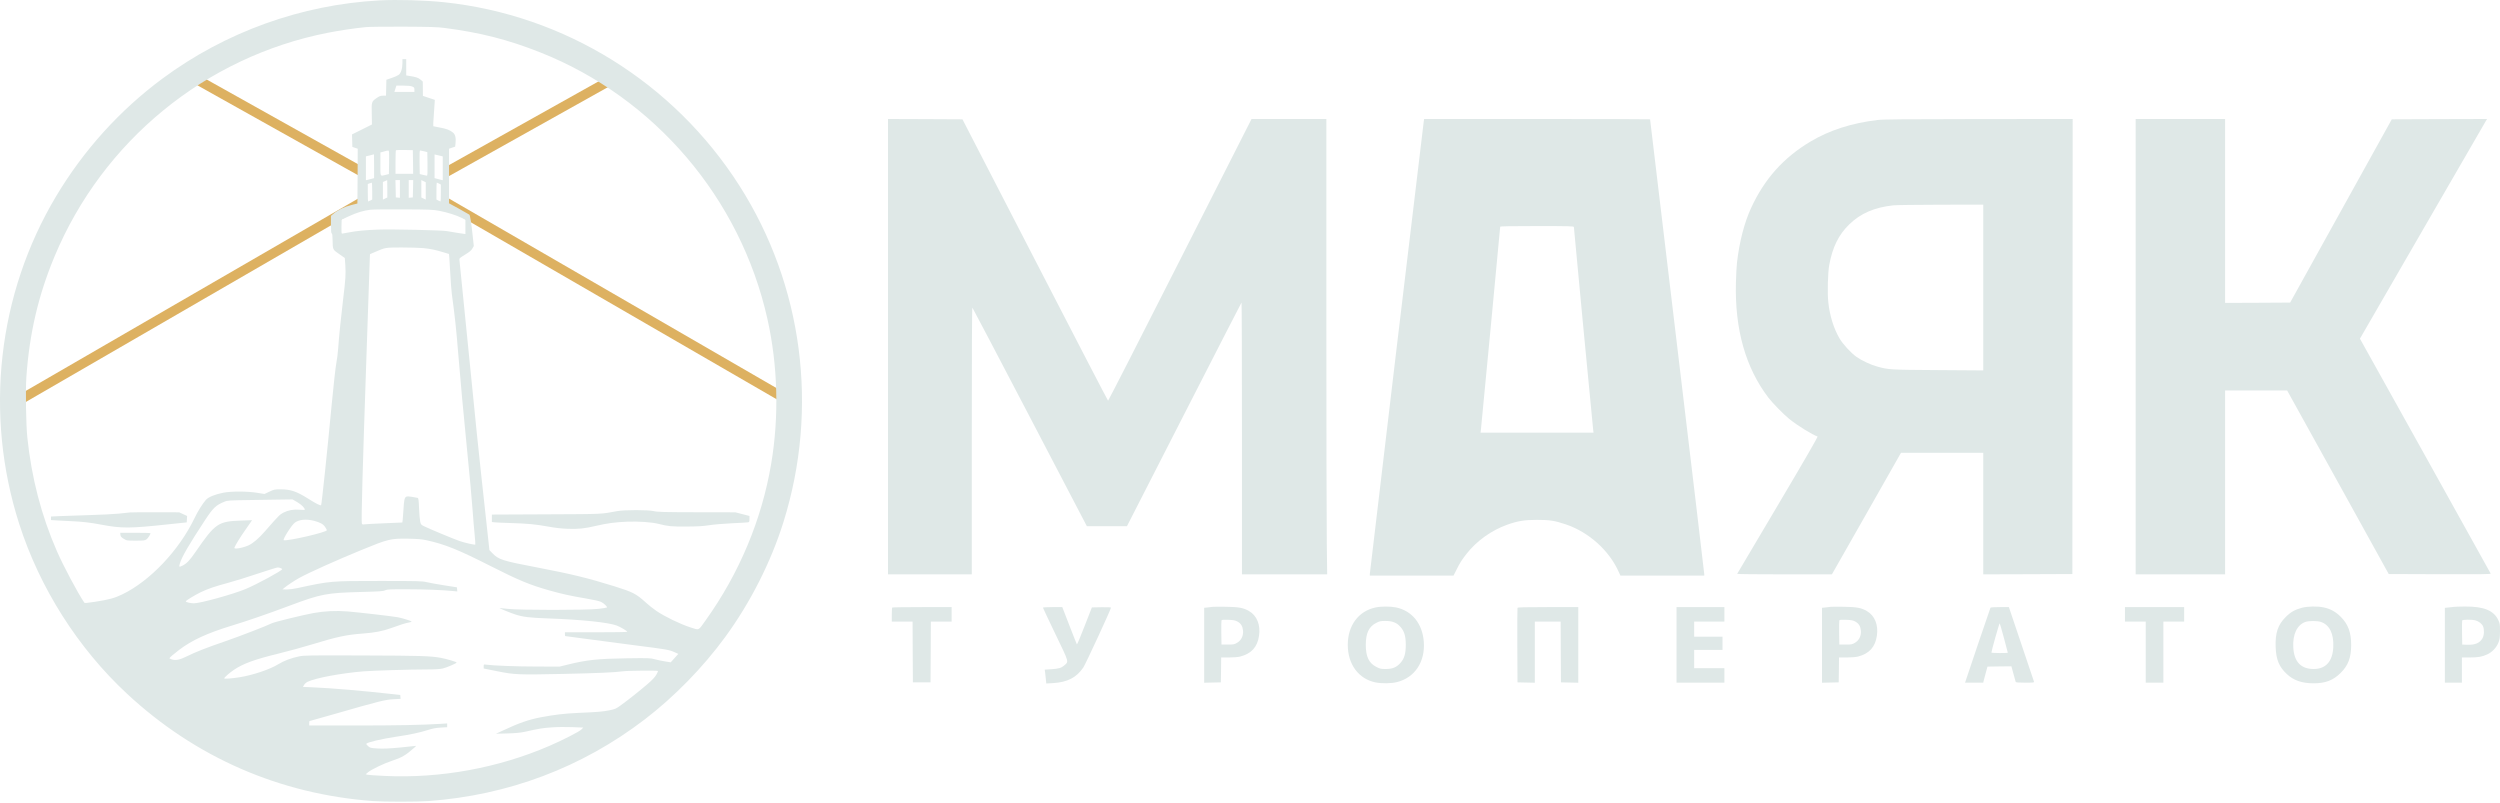 <?xml version="1.0" encoding="UTF-8"?> <svg xmlns="http://www.w3.org/2000/svg" width="1301" height="418" viewBox="0 0 1301 418" fill="none"><line x1="231.779" y1="89.817" x2="315.779" y2="42.817" stroke="#DDB161" stroke-width="5"></line><line x1="231.252" y1="104.835" x2="409.252" y2="207.835" stroke="#DDB161" stroke-width="5"></line><line x1="10.748" y1="207.849" x2="188.74" y2="104.836" stroke="#DDB161" stroke-width="5"></line><line x1="102.031" y1="41.151" x2="188.408" y2="89.485" stroke="#DDB161" stroke-width="5"></line><path d="M197.466 0.21C156.792 2.406 117.265 16.663 84.556 40.884C62.269 57.402 43.587 78.084 29.232 102.075C-1.282 153.105 -8.296 215.607 10.025 272.734C20.71 306.034 40.572 337.301 66.103 361.03C101.73 394.166 145.648 413.306 194.188 416.879C200.022 417.305 217.065 417.305 222.866 416.879C264.49 413.863 302.903 399.377 335.579 374.337C351.016 362.505 365.831 347.33 377.4 331.5C390.51 313.572 401.228 292.432 407.717 271.653C426.235 212.494 417.845 148.451 384.775 96.601C350.558 42.981 293.857 7.748 231.06 1.161C221.162 0.112 206.806 -0.282 197.466 0.21ZM231.224 14.533C249.906 16.925 264.49 20.662 281.107 27.249C340.725 50.88 385.299 103.156 399.36 165.953C404.8 190.272 405.489 216.656 401.326 241.336C396.41 270.473 384.742 298.331 367.175 322.88C363.242 328.386 364.028 327.993 359.374 326.518C354.13 324.846 345.772 320.815 341.512 317.865C339.971 316.817 337.513 314.883 336.071 313.539C331.089 309.016 329.385 308.131 319.88 305.149C306.082 300.855 297.233 298.692 280.255 295.447C261.18 291.809 259.476 291.252 256.067 287.712L254.691 286.27L252.888 269.719C249.086 235.207 247.382 218.787 242.531 169.591C240.729 151.205 239.188 135.767 239.09 135.276C238.959 134.456 239.188 134.26 242.007 132.523C244.334 131.113 245.284 130.327 245.809 129.344L246.563 128.033L245.973 122.592C245.35 116.561 244.662 112.071 244.268 111.711C244.104 111.58 241.679 110.203 238.86 108.63L233.682 105.811V91.587V77.395L235.288 76.838L236.861 76.314L237.058 74.609C237.353 71.725 236.927 69.988 235.747 69.005C234.206 67.694 232.207 66.94 228.766 66.35C227.061 66.055 225.587 65.76 225.488 65.695C225.39 65.629 225.488 63.236 225.718 60.385C225.914 57.533 226.144 54.486 226.177 53.6L226.275 51.962L223.194 50.946L220.08 49.897L220.048 46.193L220.015 42.457L218.835 41.441C217.688 40.425 216.344 39.999 212.804 39.474L211.395 39.245V35.017V30.789H210.412H209.428V32.788C209.428 35.64 208.642 38.163 207.429 38.983C206.905 39.376 205.266 40.097 203.758 40.589L201.071 41.507L200.973 45.636L200.874 49.799H199.301C198.023 49.799 197.433 50.028 195.958 51.044C193.369 52.847 193.303 53.011 193.467 59.336L193.565 64.777L188.387 67.366L183.176 69.955L183.274 73.2L183.372 76.445L184.782 76.936L186.158 77.395L186.093 91.652L185.994 105.909L182.881 106.696C179.308 107.581 175.834 109.253 173.704 111.088L172.229 112.333V116.856C172.229 120.167 172.327 121.379 172.655 121.478C172.917 121.576 173.048 122.625 173.081 124.952C173.147 129.934 173.114 129.868 176.49 132.195L179.439 134.26L179.702 137.996C179.997 142.617 179.833 145.403 178.62 155.269C177.473 164.839 176.424 174.966 175.998 181.161C175.834 183.75 175.375 187.29 175.015 189.027C174.654 190.829 173.573 200.4 172.557 211.052C170.361 234.453 167.411 262.41 167.116 262.869C166.854 263.295 164.461 262.115 160.299 259.46C154.366 255.724 151.22 254.642 146.042 254.642C142.961 254.642 142.6 254.708 140.208 255.855L137.618 257.068L133.784 256.445C128.704 255.626 120.346 255.593 116.184 256.412C111.89 257.264 108.416 258.674 107.138 260.149C105.401 262.115 102.942 266.048 101.238 269.621C93.208 286.369 78.034 302.396 63.58 309.344C59.614 311.245 56.795 312.031 49.421 313.179C45.127 313.834 44.079 313.932 43.849 313.572C40.375 308.459 32.968 294.497 29.658 286.926C21.529 268.408 16.384 248.513 14.221 227.636C13.532 220.851 13.237 203.153 13.729 196.139C15.302 173.623 19.923 153.761 28.347 133.539C53.387 73.429 106.908 29.576 170.59 17.056C176.785 15.844 184.126 14.729 190.419 14.107C191.959 13.943 200.809 13.845 210.084 13.877C223.653 13.943 227.782 14.074 231.224 14.533ZM214.509 45.014C215.525 45.44 215.656 45.636 215.656 46.652V47.832H210.445H205.233L205.758 46.193L206.282 44.555H209.822C212.182 44.555 213.755 44.718 214.509 45.014ZM214.935 84.278L215 90.44H210.412H205.823V84.442C205.823 81.132 205.922 78.313 206.053 78.182C206.184 78.084 208.216 78.018 210.543 78.051L214.836 78.149L214.935 84.278ZM202.48 84.442L202.382 90.571L200.743 90.997C197.728 91.751 197.957 92.21 197.957 85.359V79.329L199.367 78.968C200.12 78.772 200.907 78.542 201.071 78.477C201.268 78.411 201.661 78.346 201.989 78.346C202.513 78.313 202.546 78.739 202.48 84.442ZM220.736 78.739L222.375 79.165L222.473 85.294C222.538 90.079 222.473 91.423 222.145 91.423C221.916 91.423 220.998 91.226 220.08 90.997L218.442 90.571L218.343 84.442C218.278 79.657 218.343 78.313 218.671 78.313C218.9 78.313 219.851 78.51 220.736 78.739ZM194.68 86.507V92.701L193.467 93.029C192.779 93.193 191.828 93.455 191.337 93.586L190.419 93.783V87.588V81.361L192.484 80.869C193.598 80.574 194.549 80.345 194.614 80.312C194.647 80.312 194.68 83.065 194.68 86.507ZM230.404 87.588V93.783L229.52 93.586C228.995 93.455 228.045 93.193 227.389 93.029L226.144 92.701V86.539V80.378L228.274 80.869L230.404 81.394V87.588ZM201.562 98.24V102.763L200.415 103.32L199.268 103.877V99.289V94.7L200.35 94.242C200.907 93.979 201.431 93.75 201.497 93.75C201.53 93.717 201.562 95.749 201.562 98.24ZM208.117 98.338V102.927L207.069 102.829L205.987 102.73L205.889 98.207L205.79 93.717H206.97H208.117V98.338ZM214.935 98.207L214.836 102.73L213.788 102.829L212.706 102.927V98.338V93.717H213.853H215.033L214.935 98.207ZM221.555 99.355V103.877L220.408 103.32L219.261 102.763V98.24V93.717L220.408 94.274L221.555 94.832V99.355ZM193.696 99.453V103.845L192.713 104.369C192.189 104.631 191.697 104.861 191.566 104.861C191.468 104.861 191.402 102.796 191.402 100.305V95.749L192.32 95.421C192.812 95.225 193.303 95.061 193.467 95.061C193.598 95.028 193.696 97.027 193.696 99.453ZM228.438 95.52L229.421 96.044V100.436C229.421 102.861 229.356 104.861 229.257 104.861C229.126 104.861 228.635 104.631 228.11 104.369L227.127 103.845V99.453C227.127 97.027 227.193 95.028 227.291 95.028C227.422 95.028 227.914 95.258 228.438 95.52ZM228.602 109.711C232.699 110.498 237.517 112.006 240.335 113.415L242.203 114.365V118.069V121.805L238.205 121.215C235.976 120.888 233.453 120.462 232.535 120.265C230.536 119.806 203.66 119.216 196.81 119.478C190.386 119.708 185.404 120.167 181.57 120.953C179.865 121.281 178.259 121.576 178.03 121.576C177.702 121.576 177.637 120.724 177.702 117.938L177.801 114.267L181.57 112.53C185.765 110.596 189.141 109.58 192.746 109.154C194.09 108.99 201.89 108.892 210.084 108.958C223.522 109.023 225.357 109.089 228.602 109.711ZM220.277 129.114C224.112 129.507 226.668 130.032 230.798 131.31L233.649 132.162L233.813 133.834C233.911 134.751 234.141 138.684 234.337 142.552C234.534 146.419 234.895 151.205 235.157 153.204C236.697 164.544 237.386 170.706 238.434 183.685C239.68 198.892 241.155 214.952 243.023 233.666C244.563 249.038 245.35 257.789 245.973 265.95C246.235 269.719 246.694 275.16 246.989 278.011C247.284 280.862 247.415 283.288 247.349 283.386C247.054 283.648 242.04 282.534 239.155 281.551C236.206 280.535 223.03 275.061 220.539 273.783C219.13 273.095 218.966 272.865 218.671 271.456C218.474 270.604 218.212 267.49 218.081 264.573C217.884 260.083 217.786 259.231 217.327 259.1C217.032 259.001 215.656 258.772 214.279 258.543C211.329 258.084 210.936 258.28 210.445 260.181C210.281 260.837 210.051 263.131 209.953 265.294C209.822 267.457 209.658 269.817 209.56 270.571L209.363 271.915L200.153 272.308C195.073 272.505 190.353 272.767 189.698 272.865C188.616 273.029 188.452 272.964 188.289 272.275C187.961 270.964 188.682 244.154 190.583 188.929C191.566 159.89 192.418 135.276 192.451 134.227L192.549 132.261L195.368 131.048C200.645 128.786 200.35 128.819 208.97 128.786C213.329 128.786 218.409 128.95 220.277 129.114ZM154.76 261.361C156.923 262.64 158.627 264.344 158.627 265.262C158.627 265.393 157.415 265.393 155.907 265.262C152.662 264.999 150.04 265.491 147.484 266.769C145.648 267.72 144.927 268.408 138.045 276.307C134.669 280.207 131.653 282.763 129.261 283.845C127.491 284.664 124.345 285.451 122.968 285.451C122.05 285.451 121.886 285.353 122.05 284.861C122.542 283.583 125.066 279.486 127.557 275.946C128.999 273.881 130.408 271.849 130.67 271.456L131.162 270.702L125.656 270.899C113.496 271.292 112.021 272.308 101.828 287.122C98.846 291.482 97.24 293.186 95.076 294.3C93.175 295.251 93.044 295.152 93.602 293.219C94.618 289.81 98.321 283.419 106.679 270.702C110.907 264.278 112.382 262.869 116.774 261.099C118.38 260.411 119.166 260.378 130.441 260.214C137.028 260.116 144.632 259.985 147.32 259.952L152.236 259.886L154.76 261.361ZM163.314 270.997C166.657 271.882 168.165 272.701 169.214 274.275C169.705 274.996 170.098 275.75 170.098 275.913C170.098 276.962 149.942 281.649 147.68 281.125C146.861 280.961 151.777 273.16 153.482 271.948C155.743 270.342 159.348 270.014 163.314 270.997ZM221.883 281.125C231.486 283.222 238.27 285.943 255.477 294.661C270.029 302.035 275.601 304.329 285.729 307.214C292.316 309.082 297.036 310.13 305.066 311.474C309.097 312.163 312.014 312.818 312.834 313.244C314.308 313.965 316.177 315.801 315.849 316.128C315.718 316.259 313.751 316.587 311.457 316.849C305.394 317.57 270.095 317.57 264.163 316.849C261.901 316.587 260.033 316.391 259.968 316.423C259.804 316.554 265.441 318.881 267.965 319.701C271.898 321.045 275.634 321.503 285.303 321.831C302.641 322.454 316.341 323.863 320.863 325.502C322.732 326.19 326.435 328.353 326.435 328.779C326.435 328.943 319.126 329.042 310.212 329.042H293.988V330.025C293.988 330.549 294.054 331.008 294.119 331.008C294.185 331.008 298.576 331.598 303.853 332.319C309.163 333.04 320.929 334.613 329.975 335.761C347.444 337.989 348.132 338.12 351.082 339.431L352.983 340.284L351.016 342.479L349.05 344.675L346.199 344.217C344.593 343.987 342.2 343.463 340.856 343.102C338.529 342.447 337.874 342.414 326.107 342.578C311.195 342.807 305.394 343.397 295.463 345.855L291.202 346.904L279.403 346.871C268.915 346.871 256.362 346.38 252.954 345.888C251.741 345.691 251.708 345.724 251.708 346.806V347.887L258.853 349.329C267.834 351.132 269.571 351.198 293.169 350.706C311.326 350.313 320.077 349.919 324.305 349.329C326.534 349.002 342.102 348.871 342.429 349.166C342.495 349.264 342.102 350.149 341.545 351.132C340.823 352.377 339.447 353.852 337.054 355.917C332.859 359.522 326.927 364.242 323.158 366.962C320.569 368.863 320.142 369.027 317.094 369.65C313.391 370.371 311.326 370.535 300.871 370.994C293.66 371.321 288.678 371.911 281.37 373.288C275.11 374.501 270.062 376.238 261.705 380.171L258.099 381.842L263.999 381.678C268.227 381.58 270.75 381.318 272.946 380.859C280.714 379.122 282.353 378.86 287.105 378.532C290.055 378.303 294.578 378.27 297.855 378.401L303.525 378.63L302.608 379.581C301.559 380.695 293.201 384.989 285.958 388.135C259.378 399.639 229.257 405.145 200.448 403.801C195.892 403.605 191.763 403.31 191.238 403.179L190.321 402.917L191.599 401.835C193.336 400.393 199.989 397.214 204.021 395.903C209.101 394.231 211.198 393.018 215.492 389.184C216.672 388.168 216.705 388.037 215.983 388.201C215.525 388.299 211.854 388.659 207.79 389.053C202.349 389.544 199.399 389.675 196.548 389.512C192.812 389.282 192.615 389.217 191.533 388.266C190.911 387.742 190.517 387.185 190.648 387.021C191.566 386.169 198.482 384.563 205.987 383.415C213.296 382.334 218.573 381.219 222.407 379.974C225.16 379.089 226.766 378.794 229.356 378.63L232.699 378.434V377.45V376.467L229.192 376.697C219.425 377.286 206.741 377.549 184.946 377.549H160.921V376.402C160.921 375.779 160.987 375.254 161.053 375.254C161.118 375.254 167.083 373.583 174.261 371.518C197.335 364.865 200.579 364.078 204.774 363.882L208.478 363.685L208.38 362.669L208.281 361.653L204.676 361.26C188.485 359.457 172.753 358.113 162.79 357.687L157.644 357.458L158.234 356.442C158.562 355.884 159.348 355.163 160.004 354.836C164.068 352.836 177.571 350.313 189.272 349.362C194.319 348.969 213.263 348.379 222.047 348.379C226.439 348.379 228.897 348.215 230.404 347.887C232.535 347.363 237.615 345.2 237.615 344.774C237.615 344.446 232.338 342.873 229.421 342.348C224.177 341.365 218.868 341.201 188.944 341.103C160.692 341.005 158.267 341.037 155.579 341.595C151.581 342.414 147.68 343.889 144.829 345.659C140.47 348.346 131.653 351.329 124.705 352.443C120.543 353.099 116.675 353.394 116.675 353C116.675 352.574 119.658 349.952 121.788 348.543C126.672 345.298 132.374 343.2 144.829 340.152C149.975 338.907 157.808 336.744 162.2 335.4C175.375 331.369 180.324 330.32 188.846 329.697C194.975 329.238 199.268 328.419 203.463 326.879C208.085 325.174 211.264 324.191 212.903 323.929C213.689 323.83 214.246 323.601 214.148 323.437C213.919 323.077 209.396 321.667 206.97 321.208C204.119 320.684 186.453 318.652 180.914 318.193C174.753 317.702 168.787 317.997 163.052 319.045C157.415 320.094 142.764 323.667 141.453 324.355C139.028 325.6 124.541 331.205 117.003 333.794C107.236 337.137 101.73 339.333 97.207 341.562C93.634 343.364 91.373 343.823 89.341 343.135C88.685 342.938 88.161 342.643 88.161 342.545C88.161 342.283 90.586 340.185 93.241 338.186C99.894 333.139 107.826 329.501 120.444 325.633C128.835 323.077 139.323 319.471 150.925 315.112C167.05 309.082 170 308.525 187.83 308.066C197.597 307.803 199.367 307.705 200.448 307.181C201.595 306.689 202.808 306.624 211.887 306.656C220.965 306.656 230.699 307.05 236.075 307.607L237.976 307.803L237.877 306.722L237.779 305.64L231.06 304.592C227.356 304.002 223.227 303.248 221.883 302.92C219.622 302.396 217.622 302.33 197.957 302.33C171.934 302.33 172.131 302.297 154.694 306.066C152.99 306.46 150.565 306.755 149.286 306.755L146.992 306.722L147.975 305.903C149.483 304.624 153.318 302.101 155.677 300.79C160.659 298.037 175.244 291.482 188.125 286.205C202.087 280.469 203.332 280.174 212.542 280.338C217.294 280.436 219.523 280.6 221.883 281.125ZM145.976 295.611C146.435 295.775 146.828 296.037 146.828 296.201C146.828 296.955 133.587 304.133 127.753 306.558C121.067 309.311 104.221 313.965 100.91 313.965C99.141 313.965 96.683 313.375 96.683 312.949C96.683 312.556 101.271 309.737 104.385 308.23C108.285 306.361 111.661 305.214 118.806 303.281C122.05 302.396 128.999 300.265 134.21 298.495C139.454 296.758 144.042 295.316 144.436 295.316C144.829 295.283 145.517 295.415 145.976 295.611Z" fill="#DFE8E7"></path><path d="M321.191 265.983C312.637 267.589 314.472 267.524 284.417 267.655L255.969 267.786V269.72V271.653L257.378 271.817C258.132 271.916 261.77 272.079 265.474 272.178C274.454 272.44 278.682 272.833 285.139 274.013C288.875 274.701 292.054 275.062 295.463 275.193C301.034 275.39 304.214 275.062 310.179 273.653C315.75 272.342 320.241 271.719 326.304 271.489C332.367 271.26 339.119 271.719 342.757 272.637C347.739 273.915 349.443 274.046 357.244 274.013C363.143 273.98 365.896 273.816 369.043 273.325C371.304 272.964 376.614 272.505 380.842 272.309C385.07 272.112 388.871 271.916 389.297 271.817C389.92 271.686 390.019 271.457 390.019 270.08V268.507L386.348 267.556L382.644 266.606L362.488 266.573C345.182 266.54 342.036 266.442 340.201 265.983C337.382 265.295 324.862 265.295 321.191 265.983Z" fill="#DFE8E7"></path><path d="M67.676 266.671C66.955 266.736 64.3 266.999 61.776 267.294C59.252 267.556 52.108 267.916 45.88 268.08C39.653 268.277 32.77 268.506 30.574 268.605L26.543 268.801V269.719V270.637L29.591 270.833C31.23 270.932 34.442 271.095 36.703 271.194C42.767 271.456 47.093 271.948 52.697 273.029C63.284 275.028 67.446 275.028 87.504 272.865L97.173 271.849L97.271 270.178L97.37 268.506L95.305 267.556L93.24 266.605L81.113 266.573C74.46 266.54 68.397 266.605 67.676 266.671Z" fill="#DFE8E7"></path><path d="M62.661 278.306C62.726 279.159 63.054 279.552 64.365 280.371C65.971 281.354 66.037 281.354 70.658 281.354C74.886 281.354 75.41 281.289 76.263 280.666C77.049 280.076 78.262 278.208 78.327 277.487C78.327 277.356 74.788 277.258 70.428 277.258H62.562L62.661 278.306Z" fill="#DFE8E7"></path><path d="M462.123 180.408V298.89H483.918H505.714V229.341C505.714 182.243 505.812 159.891 506.042 160.12C506.238 160.317 519.709 185.98 535.998 217.149L565.594 273.817H576.016H586.471L616.166 215.739C632.488 183.817 645.958 157.564 646.089 157.433C646.22 157.302 646.319 189.061 646.319 228.03V298.89H668.507H690.663L690.467 283.092C690.335 274.407 690.237 221.115 690.237 164.61V61.926H670.769H651.3L614.101 135.244C593.649 175.59 576.803 208.562 576.639 208.529C576.508 208.529 559.399 175.557 538.62 135.277L500.863 62.09L481.493 61.992L462.123 61.926V180.408Z" fill="#DFE8E7"></path><path d="M740.909 63.302C740.385 66.94 712.854 297.971 712.854 298.692V299.544H734.649H756.412L757.886 296.627C759.755 292.858 760.639 291.481 763.196 288.204C768.374 281.55 776.208 275.946 784.336 273.062C789.875 271.095 793.349 270.538 799.871 270.538C806.459 270.538 808.983 270.931 814.685 272.832C826.779 276.864 837.464 286.467 842.479 297.807L843.265 299.544H865.061H886.889V298.757C886.889 298.331 880.563 244.908 872.796 180.079C865.061 115.25 858.702 62.155 858.702 62.089C858.702 61.991 832.253 61.925 799.904 61.925H741.106L740.909 63.302ZM819.045 118.134C819.045 118.79 828.811 221.671 829.074 223.571L829.27 225.145H799.871H770.472L770.669 223.571C770.898 221.834 780.698 118.593 780.698 118.003C780.698 117.741 785.876 117.643 799.871 117.643C816.488 117.643 819.045 117.708 819.045 118.134Z" fill="#DFE8E7"></path><path d="M977.018 62.451C963.58 64.057 952.011 67.793 942.178 73.66C928.118 82.05 918.219 93.128 911.238 108.303C907.731 115.94 905.175 125.87 903.93 136.653C903.733 138.358 903.471 143.077 903.372 147.141C902.75 171.395 908.42 191.388 920.284 206.956C922.382 209.709 928.216 215.674 931.1 218.001C935.394 221.475 943.194 226.293 945.849 227.145C946.144 227.243 939.589 238.616 925.233 262.837C913.631 282.404 904.093 298.496 904.028 298.627C903.962 298.791 915.008 298.89 928.609 298.89H953.322L971.315 267.262L989.276 235.634H1010.68H1032.08V267.262V298.89L1055.28 298.824L1078.46 298.726L1078.55 180.31L1078.62 61.926L1029.72 61.959C990.357 61.992 980.066 62.09 977.018 62.451ZM1032.08 149.632V192.764L1008.42 192.6C983.278 192.436 982.885 192.404 976.821 190.732C973.544 189.847 968.726 187.586 966.071 185.685C963.187 183.62 959.09 179.163 957.287 176.114C954.305 171.034 952.207 164.348 951.453 157.367C950.929 152.648 951.191 141.865 951.945 137.866C953.616 128.656 956.861 122.101 962.335 116.792C968.234 111.056 975.281 107.975 985.212 106.861C986.555 106.697 997.666 106.566 1009.89 106.533L1032.08 106.5V149.632Z" fill="#DFE8E7"></path><path d="M1111.4 180.408V298.89H1134.67H1157.94V251.038V203.187H1174.1H1190.22L1216.67 250.94L1243.09 298.726L1269.7 298.824C1290.97 298.89 1296.28 298.824 1296.15 298.496C1296.05 298.267 1280.71 270.67 1262.06 237.174L1228.11 176.246L1260.72 119.84C1278.68 88.802 1293.56 63.074 1293.82 62.647L1294.31 61.926L1269.5 61.992L1244.69 62.09L1218.24 109.778L1191.79 157.466L1174.88 157.564L1157.94 157.629V109.778V61.926H1134.67H1111.4V180.408Z" fill="#DFE8E7"></path><path d="M631.077 315.8C630.553 315.866 629.307 316.029 628.389 316.128L626.652 316.292V335.793V355.294L631.011 355.196L635.338 355.097L635.436 348.608L635.502 342.151H639.533C642.057 342.151 644.253 341.955 645.432 341.66C651.234 340.152 654.347 336.711 655.199 330.877C656.052 325.206 654.118 320.389 649.988 317.996C647.137 316.324 644.744 315.866 638.124 315.767C634.781 315.702 631.634 315.735 631.077 315.8ZM643.99 323.469C645.793 324.485 646.645 325.829 646.875 328.156C647.137 330.811 645.957 333.236 643.826 334.482C642.352 335.367 641.958 335.432 638.943 335.432H635.665L635.567 329.369C635.534 326.059 635.567 323.109 635.665 322.879C635.797 322.519 636.55 322.453 639.205 322.552C641.991 322.65 642.778 322.814 643.99 323.469Z" fill="#DFE8E7"></path><path d="M715.804 316.129C706.922 318.03 701.383 325.536 701.383 335.598C701.383 345.66 706.955 353.263 715.705 355.099C718.983 355.787 724.03 355.721 727.078 354.935C736.321 352.575 741.729 344.381 740.942 333.926C740.221 324.52 734.813 317.834 726.456 316.096C723.604 315.507 718.622 315.507 715.804 316.129ZM725.44 323.831C726.718 324.29 727.668 324.979 728.717 326.158C730.815 328.453 731.569 331.042 731.569 335.598C731.569 340.153 730.815 342.743 728.75 345.037C726.718 347.298 724.653 348.15 721.113 348.15C718.655 348.15 718.164 348.052 716.197 347.036C712.362 345.07 710.756 341.694 710.756 335.598C710.756 329.567 712.362 326.126 716.066 324.225C717.934 323.241 718.426 323.143 720.884 323.143C722.883 323.143 724.161 323.34 725.44 323.831Z" fill="#DFE8E7"></path><path d="M952.6 315.8C952.076 315.866 950.831 316.029 949.913 316.128L948.176 316.292V335.793V355.294L952.535 355.196L956.861 355.097L956.959 348.608L957.025 342.151H961.056C963.58 342.151 965.776 341.955 966.956 341.66C972.757 340.152 975.871 336.711 976.723 330.877C977.575 325.206 975.641 320.389 971.512 317.996C968.66 316.324 966.268 315.866 959.647 315.767C956.304 315.702 953.158 315.735 952.6 315.8ZM965.514 323.469C967.316 324.485 968.169 325.829 968.398 328.156C968.66 330.811 967.48 333.236 965.35 334.482C963.875 335.367 963.482 335.432 960.466 335.432H957.189L957.091 329.369C957.058 326.059 957.091 323.109 957.189 322.879C957.32 322.519 958.074 322.453 960.729 322.552C963.514 322.65 964.301 322.814 965.514 323.469Z" fill="#DFE8E7"></path><path d="M1198.02 316.259C1194.32 317.242 1192.12 318.455 1189.53 321.044C1185.4 325.141 1183.99 329.369 1184.25 336.743C1184.48 343.298 1186.06 347.067 1190.09 350.804C1193.66 354.114 1197.92 355.589 1204.02 355.589C1210.18 355.589 1214.21 354.048 1218.08 350.181C1222.01 346.281 1223.52 342.249 1223.55 335.76C1223.58 329.172 1221.98 324.846 1218.11 320.978C1215.46 318.324 1212.77 316.849 1209.23 316.095C1206.02 315.407 1200.94 315.505 1198.02 316.259ZM1207.82 323.666C1212.31 325.174 1214.57 329.795 1214.24 336.809C1213.88 344.15 1210.41 348.083 1204.18 348.149C1197.5 348.214 1193.86 344.478 1193.43 337.005C1193.01 330.221 1195.37 325.206 1199.69 323.666C1201.53 323.011 1205.95 323.011 1207.82 323.666Z" fill="#DFE8E7"></path><path d="M1277.24 315.8C1276.98 315.832 1275.76 315.996 1274.55 316.095L1272.32 316.324V335.792V355.261H1276.75H1281.17V348.706V342.151H1285.1C1289.66 342.151 1291.73 341.79 1294.51 340.479C1297 339.299 1299.2 336.94 1300.21 334.35C1300.84 332.777 1300.97 331.827 1301 328.549C1301 324.977 1300.93 324.452 1300.15 322.781C1297.76 317.668 1292.61 315.57 1282.71 315.636C1279.96 315.669 1277.5 315.734 1277.24 315.8ZM1288.22 322.846C1289.99 323.338 1291.63 324.616 1292.18 325.96C1292.9 327.664 1292.77 330.614 1291.89 332.154C1290.48 334.645 1288.02 335.694 1283.86 335.53L1281.34 335.432L1281.24 329.368C1281.2 326.058 1281.24 323.141 1281.3 322.912C1281.53 322.387 1286.32 322.322 1288.22 322.846Z" fill="#DFE8E7"></path><path d="M464.321 316.162C464.19 316.26 464.092 317.965 464.092 319.931V323.471H469.5H474.908L474.973 339.268L475.071 355.099H479.66H484.248L484.347 339.268L484.412 323.471H489.82H495.228V319.702V315.933H479.889C471.433 315.933 464.42 316.031 464.321 316.162Z" fill="#DFE8E7"></path><path d="M542.75 316.227C542.75 316.391 545.7 322.618 549.272 330.058C556.581 345.233 556.253 344.152 553.762 346.348C552.288 347.626 550.911 348.019 546.912 348.281L543.668 348.478L543.864 349.822C543.963 350.576 544.127 352.182 544.258 353.427L544.487 355.688L547.961 355.492C555.499 355.033 560.154 352.64 563.759 347.364C564.939 345.627 578.147 317.08 578.147 316.26C578.147 316.031 576.541 315.932 573.165 315.998L568.216 316.096L564.414 325.83C562.349 331.206 560.547 335.466 560.416 335.335C560.317 335.204 558.548 330.779 556.516 325.503L552.812 315.932H547.765C545.011 315.932 542.75 316.063 542.75 316.227Z" fill="#DFE8E7"></path><path d="M789.71 316.324C789.612 316.554 789.579 325.37 789.612 335.924L789.71 355.097L794.233 355.196L798.723 355.294V339.365V323.469H805.442H812.161L812.227 339.267L812.325 355.097L816.848 355.196L821.338 355.294V335.596V315.931H805.606C793.315 315.931 789.809 316.029 789.71 316.324Z" fill="#DFE8E7"></path><path d="M872.465 335.596V355.261H884.919H897.374V351.492V347.722H889.508H881.642V342.97V338.218H889.016H896.391V334.776V331.335H889.016H881.642V327.402V323.469H889.508H897.374V319.7V315.931H884.919H872.465V335.596Z" fill="#DFE8E7"></path><path d="M1035.85 316.226C1035.75 316.422 1032.74 325.272 1029.13 335.891L1022.61 355.261H1027.33H1032.08L1032.28 354.343C1032.41 353.851 1032.9 351.983 1033.39 350.181L1034.28 346.903L1040.5 346.805L1046.73 346.739L1047.78 350.574C1048.37 352.704 1048.89 354.638 1048.96 354.835C1049.06 355.162 1050.37 355.261 1053.91 355.261C1058.01 355.261 1058.66 355.195 1058.5 354.769C1058.4 354.507 1055.42 345.658 1051.88 335.104L1045.42 315.931H1040.73C1038.14 315.931 1035.98 316.062 1035.85 316.226ZM1042.86 332.056C1043.95 336.153 1044.86 339.562 1044.86 339.66C1044.86 339.955 1036.34 339.889 1036.34 339.594C1036.31 338.84 1040.44 324.19 1040.64 324.387C1040.77 324.518 1041.75 327.959 1042.86 332.056Z" fill="#DFE8E7"></path><path d="M1105.83 319.7V323.469H1111.23H1116.64V339.365V355.261H1121.23H1125.82V339.365V323.469H1131.23H1136.63V319.7V315.931H1121.23H1105.83V319.7Z" fill="#DFE8E7"></path></svg> 